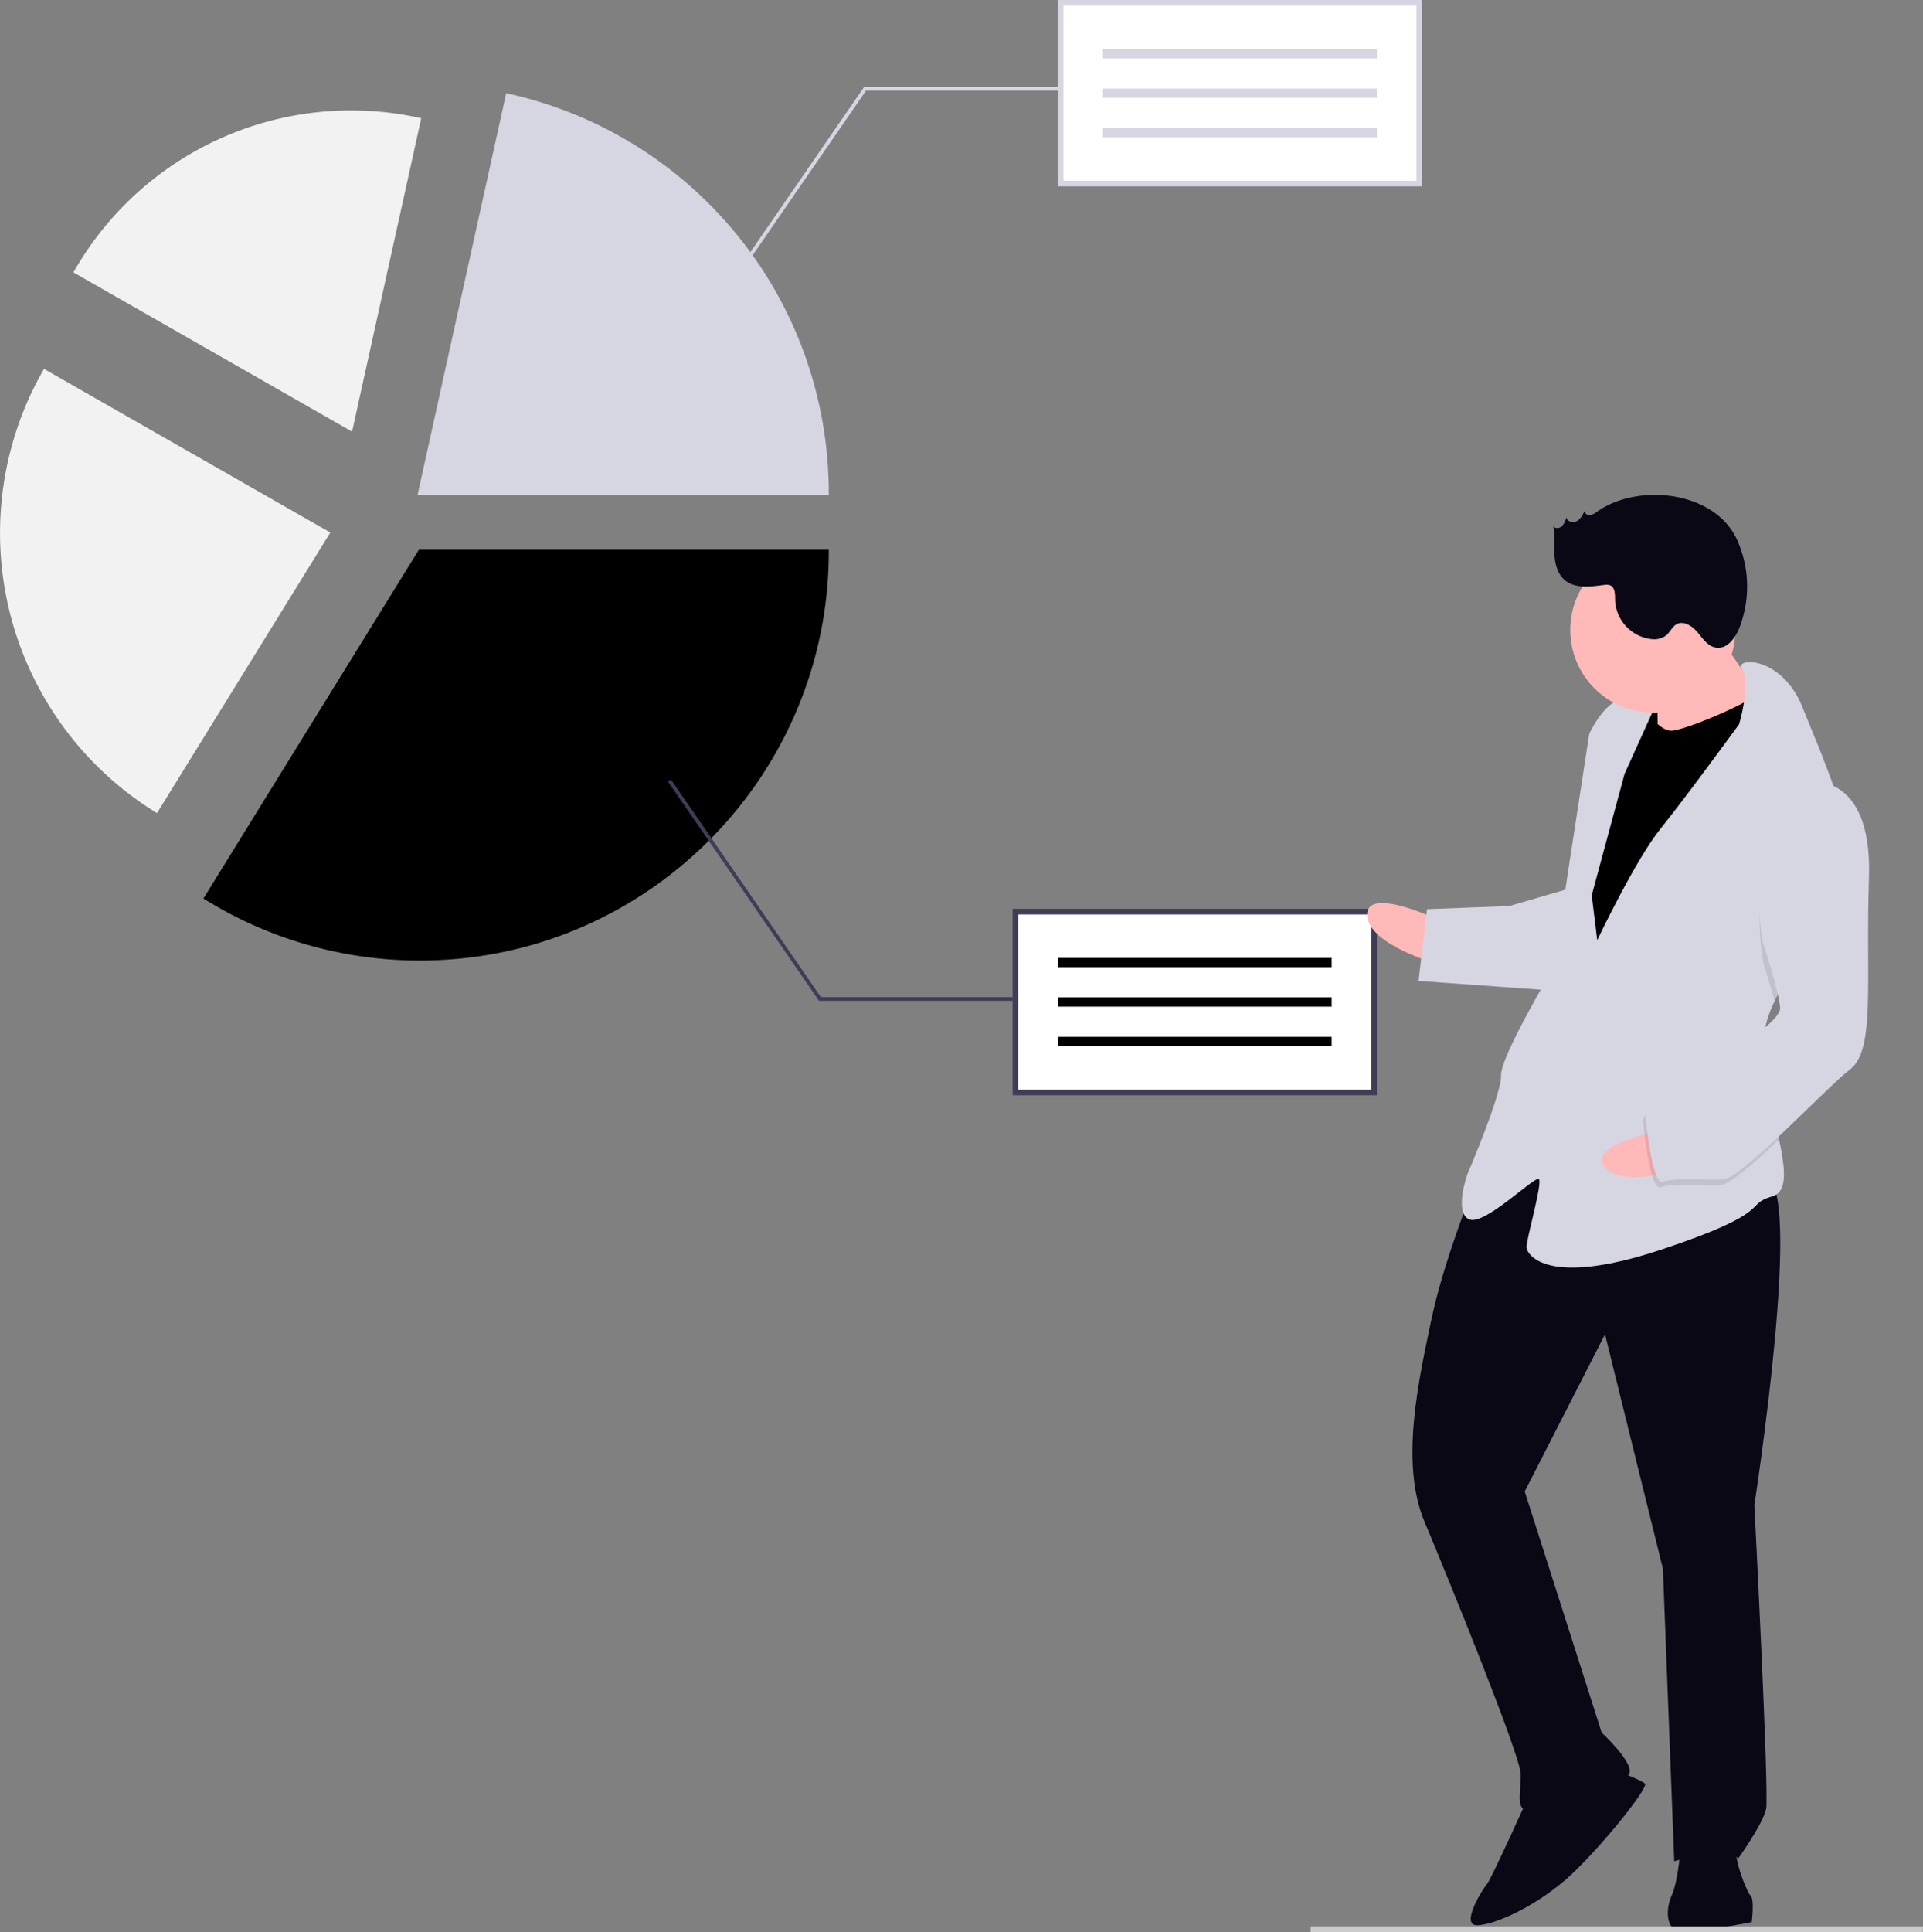 <svg xmlns="http://www.w3.org/2000/svg" width="794.442" height="798.057" viewBox="0 0 794.442 798.057" xmlns:xlink="http://www.w3.org/1999/xlink" role="img" artist="Katerina Limpitsouni" copyright="unDraw" scrapped="true" source="https://undraw.co/"><rect x="0" y="0" width="794.442" height="798.057" fill="#808080" stroke="none"/> <g id="Group_291" data-name="Group 291" transform="translate(-568.797 -185.216)"> <rect id="Rectangle_989" data-name="Rectangle 989" width="148.142" height="74.654" transform="translate(988.306 561.736)" fill="#fff"></rect> <rect id="Rectangle_990" data-name="Rectangle 990" width="113.137" height="3.835" transform="translate(1005.808 580.846)" fill="currentColor"></rect> <rect id="Rectangle_991" data-name="Rectangle 991" width="113.137" height="3.835" transform="translate(1005.808 597.144)" fill="currentColor"></rect> <rect id="Rectangle_992" data-name="Rectangle 992" width="113.137" height="3.835" transform="translate(1005.808 613.445)" fill="currentColor"></rect> <path id="Path_5013-91" data-name="Path 5013" d="M471.273,590.791H320.8V513.8H471.273ZM323.13,588.458H468.94V516.136H323.13Z" transform="translate(666.343 46.766)" fill="#3f3d56"></path> <path id="Path_5014-92" data-name="Path 5014" d="M370.3,459.529a168.485,168.485,0,0,1-88.782-25.2l-.677-.42.419-.677,88.6-143.386H539.191v.8C539.191,383.766,463.428,459.529,370.3,459.529Z" transform="translate(371.994 122.4)" fill="currentColor"></path> <path id="Path_5015-93" data-name="Path 5015" d="M273.654,409.3l-.544-.337a135.613,135.613,0,0,1-46.451-182.582l.318-.555,118.281,67.589Z" transform="translate(360 111.744)" fill="#f2f2f2"></path> <path id="Path_5016-94" data-name="Path 5016" d="M526.565,294.126H356.684l36.622-165.91.778.171A168.942,168.942,0,0,1,526.565,293.329Z" transform="translate(384.619 95.494)" fill="#d6d6e3"></path> <path id="Path_5017-95" data-name="Path 5017" d="M349.914,266.982,234.809,201.208l.309-.54a131.862,131.862,0,0,1,142.763-63.273l.608.134Z" transform="translate(364.33 96.508)" fill="#f2f2f2"></path> <rect id="Rectangle_993" data-name="Rectangle 993" width="148.142" height="74.654" transform="translate(1006.975 186.383)" fill="#fff"></rect> <rect id="Rectangle_994" data-name="Rectangle 994" width="113.137" height="3.835" transform="translate(1024.479 205.493)" fill="#d6d6e3"></rect> <rect id="Rectangle_995" data-name="Rectangle 995" width="113.137" height="3.835" transform="translate(1024.479 221.792)" fill="#d6d6e3"></rect> <rect id="Rectangle_996" data-name="Rectangle 996" width="113.137" height="3.835" transform="translate(1024.479 238.091)" fill="#d6d6e3"></rect> <path id="Path_5018-96" data-name="Path 5018" d="M725.276,194.184H574.8V117.2H725.276Zm-148.142-2.333H722.944V119.53H577.134Z" transform="translate(431.007 68.02)" fill="#d6d6e3"></path> <path id="Path_5039-97" data-name="Path 5039" d="M883.584,461.022H803.575l-.226-.328-62.172-90.225,1.248-.861,61.946,89.9h79.213Z" transform="translate(103.556 137.534)" fill="#3f3d56"></path> <path id="Path_5042-98" data-name="Path 5042" d="M883.582,369.608H803.574l-.226.328-62.172,90.225,1.248.861,61.945-89.9h79.212Z" transform="translate(122.225 -148.499)" fill="#d6d6e3"></path> <g id="Group_290" data-name="Group 290" transform="translate(1133.607 389.621)"> <rect id="Rectangle_80" data-name="Rectangle 80" width="21.705" height="27.906" transform="translate(105.71 78.748) rotate(-2.221)" fill="currentColor"></rect> <path id="Path_129-99" data-name="Path 129" d="M590.978,375.485s-30.035-14.351-29.555-1.957S591.7,394.076,591.7,394.076Z" transform="translate(-561.418 -199.916)" fill="#ffb9b9"></path> <path id="Path_130-100" data-name="Path 130" d="M607.92,482.709s-14.17,34.683-19.406,59.71-13.209,59.47-2.953,83.9,39.416,96.218,39.716,103.963-2.5,15.612,3.7,15.372,39.919-10.857,41.287-15.565-11.505-16.621-11.505-16.621l-31.79-99.616,33.168-64.9,23.924,96.818,4.686,120.837s23-7.1,26.336-1.021c0,0,10.3-14.363,11.613-20.62s-4.866-125.485-4.866-125.485,21.11-135.8,4.069-135.14S642.11,444.146,607.92,482.709Z" transform="translate(-561.881 -202.275)" fill="#090814"></path> <path id="Path_131-101" data-name="Path 131" d="M629.333,745.956s-15.72,34.743-17.209,36.352-11.733,17.522-3.987,17.221,26.036-8.767,39.5-21.7,31.211-35.344,29.6-36.833-12.634-5.716-12.634-5.716Z" transform="translate(-562.478 -208.777)" fill="#090814"></path> <path id="Path_132-102" data-name="Path 132" d="M694.158,765.914s-.948,15.552-3.807,21.869-2.5,15.612,5.248,15.312,27.765-4.18,27.765-4.18,1.189-9.355-.42-10.844-8.467-18.29-5.549-23.058S694.158,765.914,694.158,765.914Z" transform="translate(-564.493 -209.449)" fill="#090814"></path> <path id="Path_133-103" data-name="Path 133" d="M705.479,248.8s16.513,25.736,22.95,31.692-11.673,19.071-11.673,19.071l-32.413,4.36s.408-29.495-1.262-32.533S705.479,248.8,705.479,248.8Z" transform="translate(-564.355 -197.025)" fill="#ffb9b9"></path> <path id="Path_134-104" data-name="Path 134" d="M676.312,283.133s6.677,12.153,12.874,11.913,38.249-13.9,39.618-18.6,10.617,33.722,10.617,33.722l-78.43,138.024L641.86,434.967l9.27-81.039,7.613-43.738Z" transform="translate(-563.361 -197.683)" fill="currentColor"></path> <path id="Path_135-105" data-name="Path 135" d="M730.722,406.428c-3.128,6.545-5.083,13.37-4.812,20.356.012.31.024.62.052.929.742,14.338,6.024,30.921,7.919,42.98,1.375,8.651.984,14.965-4.079,16.449-12.273,3.579,1.789,6.137-45.695,21.942s-55.771,2.163-55.891-.936,6.725-26.637,5.115-28.126-22.517,19.491-28.834,16.633-.721-18.59-.721-18.59,14.23-33.134,13.93-40.88,21.556-44.279,21.556-44.279l14.866-96.771s5.716-12.634,13.4-14.483,14.063,2.558,14.063,2.558l-12.862,28.426-13.57,50.175,2.27,18.53s15.78-33.194,26.143-46.008,32.46-43.15,32.46-43.15,5.159-17.406,1.264-22.608c-3.895-5.217,16.245-6,24.832,15.39,4.551,11.336,11.94,28.24,16.569,43.979,4.125,13.943,6.073,26.978,1.987,34.429C754.443,374.757,738.732,389.718,730.722,406.428Z" transform="translate(-562.386 -197.453)" fill="#d6d6e3"></path> <path id="Path_136-106" data-name="Path 136" d="M763.733,364.826c-6.246,11.382-21.957,26.343-29.966,43.053-2.092-7.537-4.644-15.335-4.644-15.335s-9.789-52.372,19.166-65.907a19.378,19.378,0,0,1,13.458,3.76C765.871,344.34,767.819,357.375,763.733,364.826Z" transform="translate(-565.431 -198.903)" opacity="0.1"></path> <path id="Path_137-107" data-name="Path 137" d="M645.305,362.391l-24.547,7.158-34.082,1.322-3.506,29.615,56.011,4.034S653.171,365.189,645.305,362.391Z" transform="translate(-561.943 -199.769)" fill="#d6d6e3"></path> <path id="Path_138-108" data-name="Path 138" d="M687.206,464.431s-32.839,5.448-25.344,15.33,36.586-.507,36.586-.507Z" transform="translate(-563.817 -202.234)" fill="#ffb9b9"></path> <path id="Path_139-109" data-name="Path 139" d="M727.848,431.7c.742,14.338,6.024,30.921,7.919,42.98-10.461,9.9-20.409,18.634-24.158,18.779-7.746.3-20.2-.768-24.787.961s-7.278-27.645-7.278-27.645,2.738-9.415,14.951-14.544C702.739,448.767,718.541,439.358,727.848,431.7Z" transform="translate(-565.602 -208.442)" opacity="0.1"></path> <path id="Path_140-110" data-name="Path 140" d="M746.76,317.111s26.216-4.12,24.8,39.378,2.763,71.263-7.781,79.429-44.794,45.18-52.54,45.48-20.2-.768-24.787.961-7.278-27.645-7.278-27.645,2.738-9.415,14.951-14.543,40.987-23.311,40.747-29.508-7.278-27.645-7.278-27.645S717.806,330.646,746.76,317.111Z" transform="translate(-564.263 -198.673)" fill="#d6d6e3"></path> <circle id="Ellipse_29" data-name="Ellipse 29" cx="34.108" cy="34.108" r="34.108" transform="translate(83.899 21.667)" fill="#ffb9b9"></circle> <path id="Path_141-111" data-name="Path 141" d="M658.362,202.632a6.586,6.586,0,0,1-2.868,1.439,2.047,2.047,0,0,1-2.372-1.643c-.78,1.618-1.661,3.343-3.254,4.174s-4.057.134-4.286-1.648a7.52,7.52,0,0,1-1.731,3.653c-.989.943-2.781,1.18-3.644.122.7,3.813.267,7.734.486,11.6s1.251,7.973,4.175,10.518c4.264,3.711,10.677,2.8,16.286,2.092a4.943,4.943,0,0,1,2.552.14c2.1.895,2.005,3.819,2.033,6.1a16.953,16.953,0,0,0,14.845,16.1,8.5,8.5,0,0,0,6.316-1.541c1.593-1.35,2.406-3.55,4.231-4.564,2.969-1.65,6.569.756,8.739,3.368s4.31,5.825,7.672,6.3c4.447.632,7.834-3.9,9.5-8.072a47.058,47.058,0,0,0-.935-36.565C706.818,193.973,675.1,190.772,658.362,202.632Z" transform="translate(-563.321 -195.744)" fill="#090814"></path> </g> <path id="Path_4955-112" data-name="Path 4955" d="M252.846,561.53H0V559.1H252.961Z" transform="translate(1110.278 421.743)" fill="#cbcbcb"></path> </g> </svg>